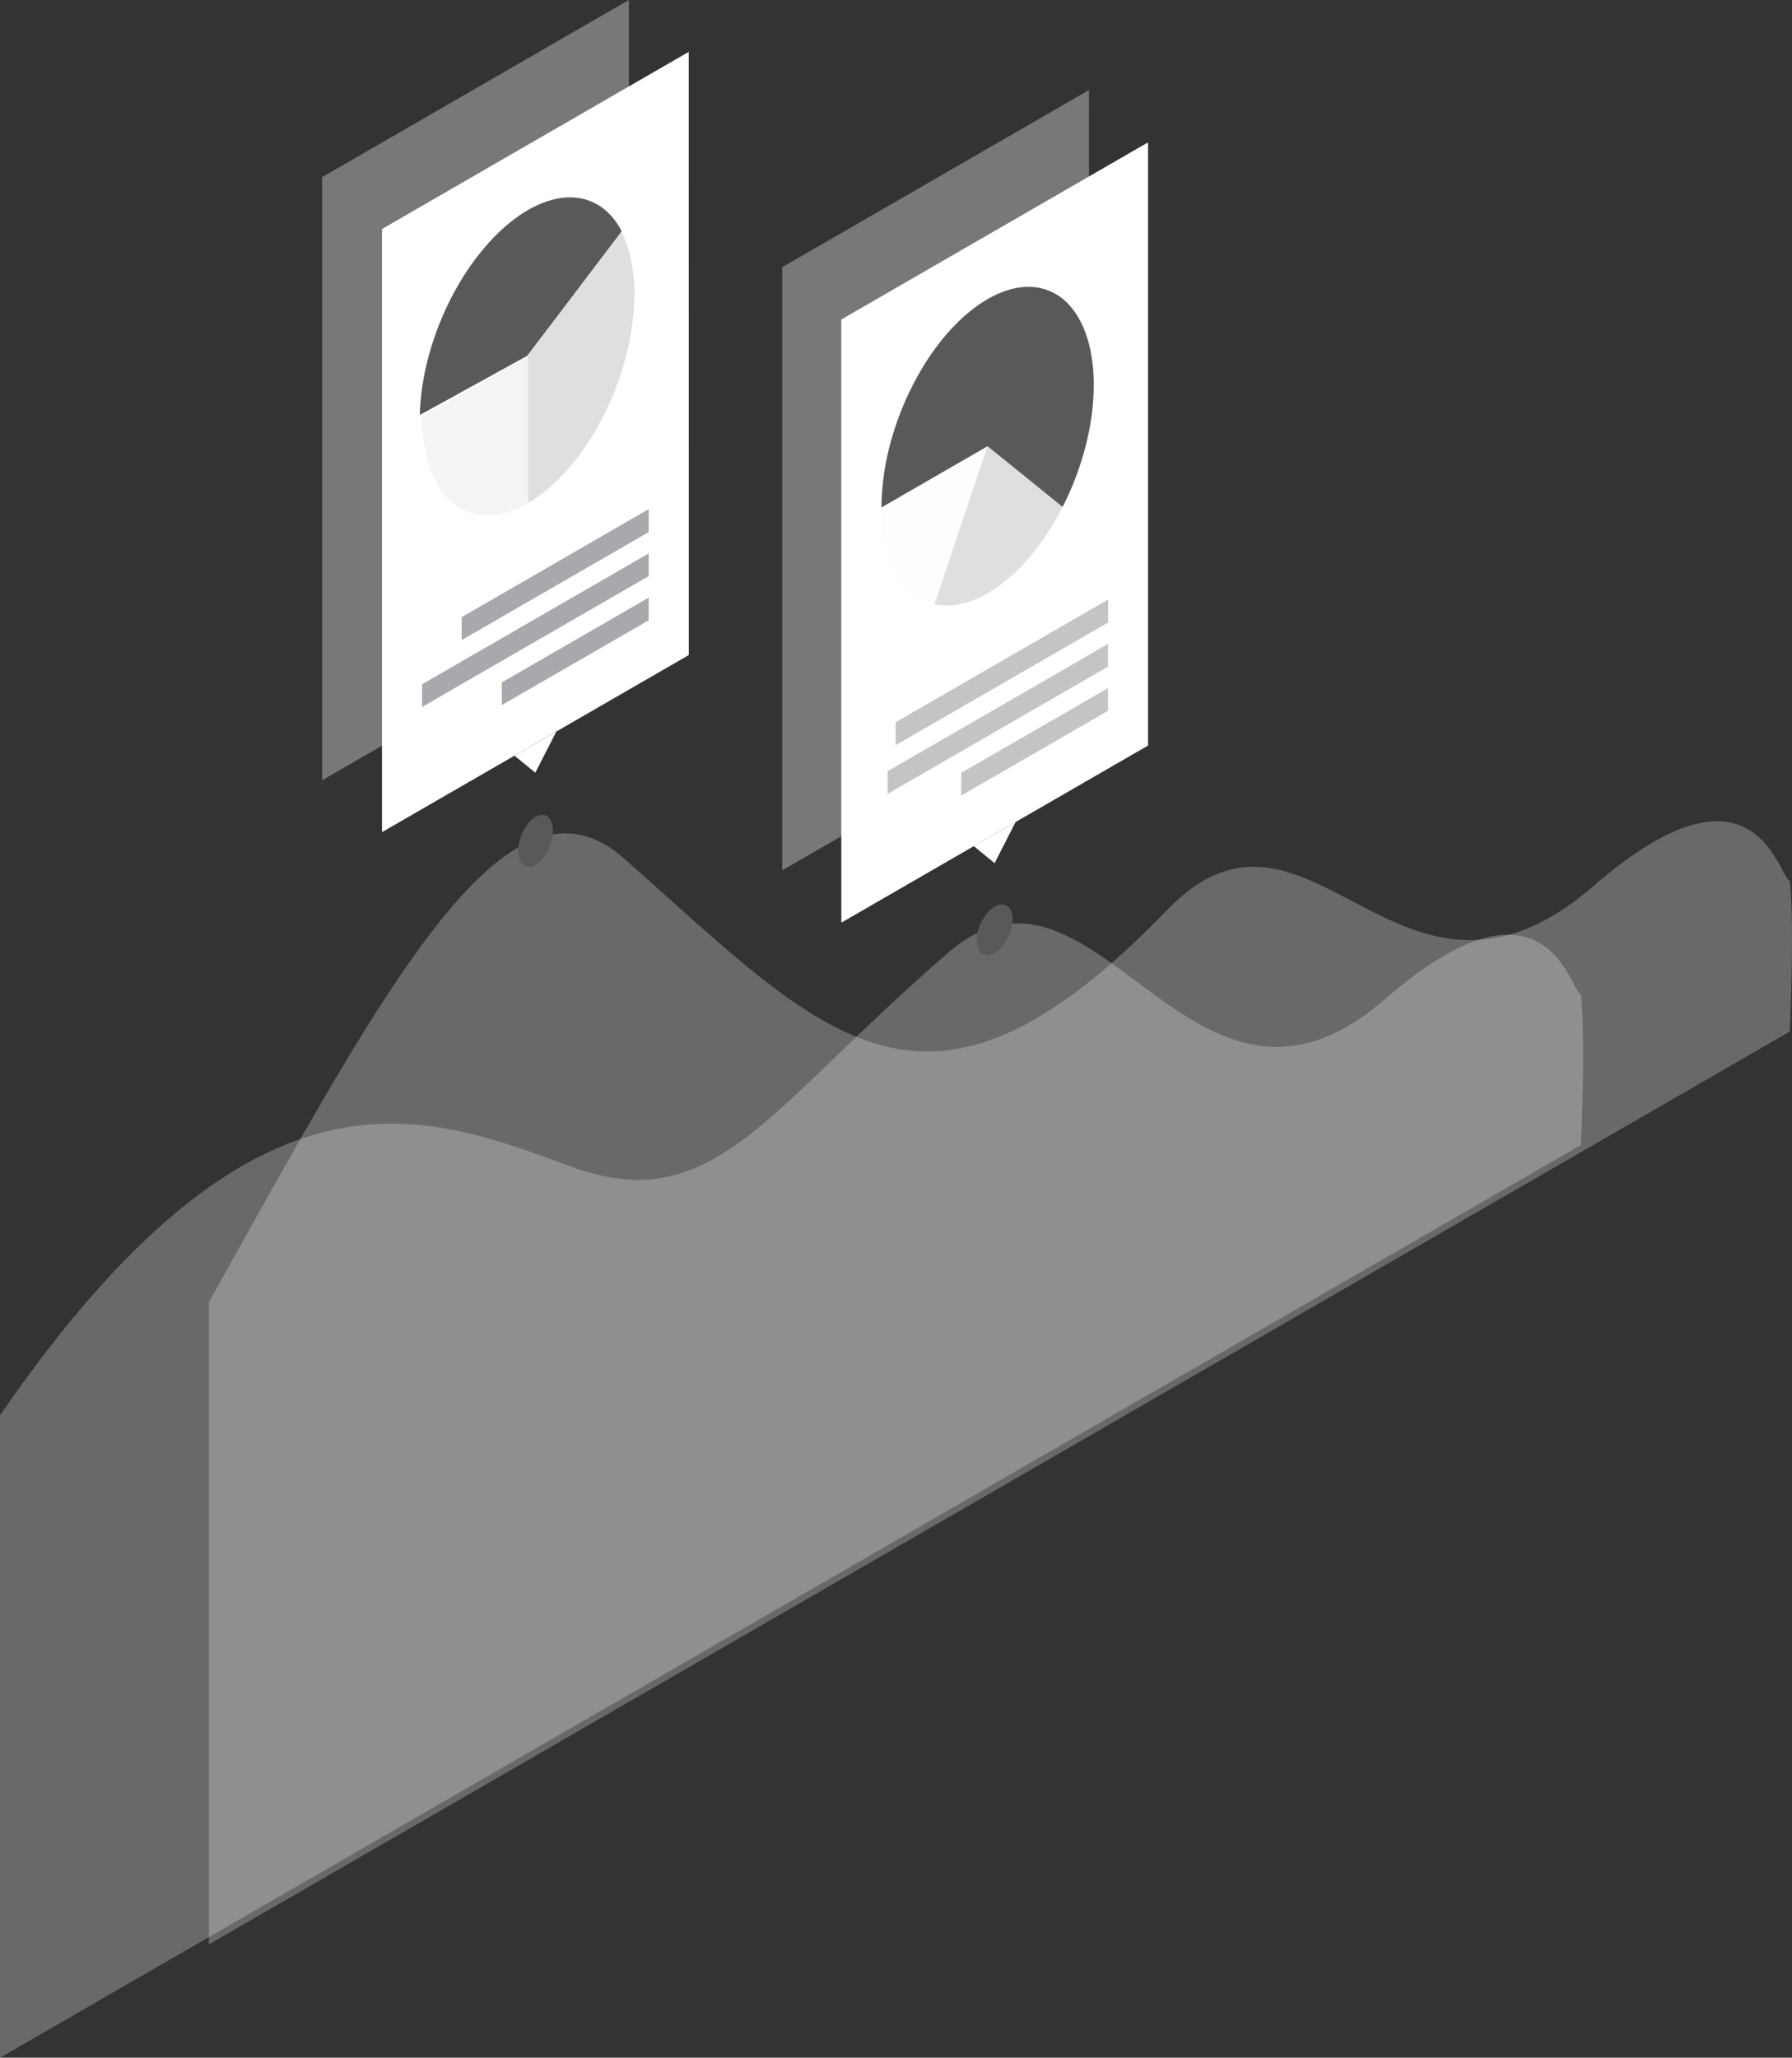 <svg xmlns="http://www.w3.org/2000/svg" viewBox="0 0 1078.39 1237.82"><rect x="0" y="0" width="1078.39" height="1237.82" fill="#333333" stroke="none"/><defs><style>.cls-1,.cls-5,.cls-8{fill:#e6e7e8;}.cls-1,.cls-6{opacity:0.3;}.cls-1,.cls-10,.cls-3,.cls-5,.cls-6,.cls-8{isolation:isolate;}.cls-2{fill:#58595b;}.cls-3{fill:#f1f2f2;opacity:0.36;}.cls-4{fill:#fff;}.cls-5{opacity:0.43;}.cls-6{fill:#939598;}.cls-10,.cls-7{fill:#a7a9ac;}.cls-8{opacity:0.1;}.cls-10,.cls-9{opacity:0.68;}</style></defs><title>rni</title><g id="Layer_2" data-name="Layer 2"><g id="Слой_1" data-name="Слой 1"><path class="cls-1" d="M959.2,532.77c97.64-84.81,111.33-4.09,117.88-2.84,0,0,2.94,19.51,0,90.58L125.74,1169.63l0-386.43C233.85,589.56,305.47,454.27,375.89,516.68c122,108.13,181.41,180.69,326.48,30.71C788.35,458.51,842.06,634.52,959.2,532.77Z"/><path class="cls-1" d="M833.5,601c97.64-84.81,111.34-4.08,117.88-2.84,0,0,2.94,19.52,0,90.59L0,1237.82,0,851.39c154-223.58,255.5-182,343.51-149.66,86.17,31.64,117.8-34.35,226.93-128.51C660.19,495.78,716.36,702.7,833.5,601Z"/><path class="cls-2" d="M311.89,511.76c0-8,4.66-17.12,10.41-20.44s10.42.45,10.42,8.42-4.66,17.12-10.41,20.44S311.89,519.73,311.89,511.76Z"/><path class="cls-2" d="M587.77,565.54c0-7.67,4.84-16.69,10.8-20.13s10.8,0,10.8,7.66-4.83,16.69-10.8,20.13S587.77,573.21,587.77,565.54Z"/><path class="cls-3" d="M378.44,0,193.85,106.55l0,362.84L378.48,362.84Z"/><path class="cls-4" d="M414.46,31.21,229.87,137.75l0,362.84L414.5,394.05Z"/><path class="cls-4" d="M309.62,454.59l12.53,10.24,12.63-24.76Z"/><path class="cls-5" d="M254,250.86c0,11.62,1.66,22.17,4.87,31.06s7.92,15.92,13.85,20.72a32.18,32.18,0,0,0,20.72,7.22c7.75,0,16.06-2.53,24.44-7.37V214Z"/><path class="cls-6" d="M317.88,302.49c11.21-6.47,22.23-16.92,31.94-30.29a172.24,172.24,0,0,0,23.37-45.89c5.6-16.68,8.55-33.65,8.55-49.18s-2.95-29.09-8.56-39.31L317.87,214Z"/><path class="cls-2" d="M252.66,249.63c.4-19.48,5.48-41,14.45-61.21s21.33-38,35.17-50.6,28.38-19.31,41.37-19.09,23.7,7.36,30.47,20.32l-56.85,75Z"/><path class="cls-7" d="M390.37,306.35,277.89,371.27v13.64L390.37,320Z"/><path class="cls-7" d="M390.37,306.35,277.89,371.27v13.64L390.37,320Z"/><path class="cls-7" d="M390.37,332.92,254,411.62v13.64l136.36-78.7Z"/><path class="cls-7" d="M390.38,359.5,302,410.5v13.64l88.36-51Z"/><path class="cls-3" d="M655.32,54.17,470.73,160.71l0,362.84L655.36,417Z"/><path class="cls-4" d="M690.87,85.64,506.28,192.19l0,362.84,184.6-106.55Z"/><path class="cls-4" d="M586,509l12.53,10.24,12.63-24.76Z"/><path class="cls-8" d="M530.42,305.29c0,15.54,3,29.09,8.56,39.31s13.67,16.74,23.38,18.9l31.93-95.07Z"/><path class="cls-6" d="M562.36,363.5c12.18,2.71,26.33-1.56,40.27-12.15s26.88-26.9,36.82-46.41l-45.16-36.51Z"/><path class="cls-2" d="M530.42,305.29A155.18,155.18,0,0,1,538,259.23a175.1,175.1,0,0,1,20.84-43.9c8.74-13.13,18.77-23.9,29.23-31.36s21-11.37,30.7-11.41a32.56,32.56,0,0,1,24.93,11.23c6.67,7.41,11.22,18.13,13.28,31.22s1.52,28.14-1.52,43.83a177,177,0,0,1-16,46.1l-45.16-36.51Z"/><g class="cls-9"><path class="cls-7" d="M666.78,360.78l-127.7,73.71v13.64l127.71-73.71Z"/><path class="cls-7" d="M666.78,360.78l-127.7,73.71v13.64l127.71-73.71Z"/></g><path class="cls-10" d="M666.79,387.36,534.16,463.91v13.64L666.79,401Z"/><path class="cls-10" d="M666.79,413.93l-88.36,51v13.64l88.36-51Z"/></g></g></svg>